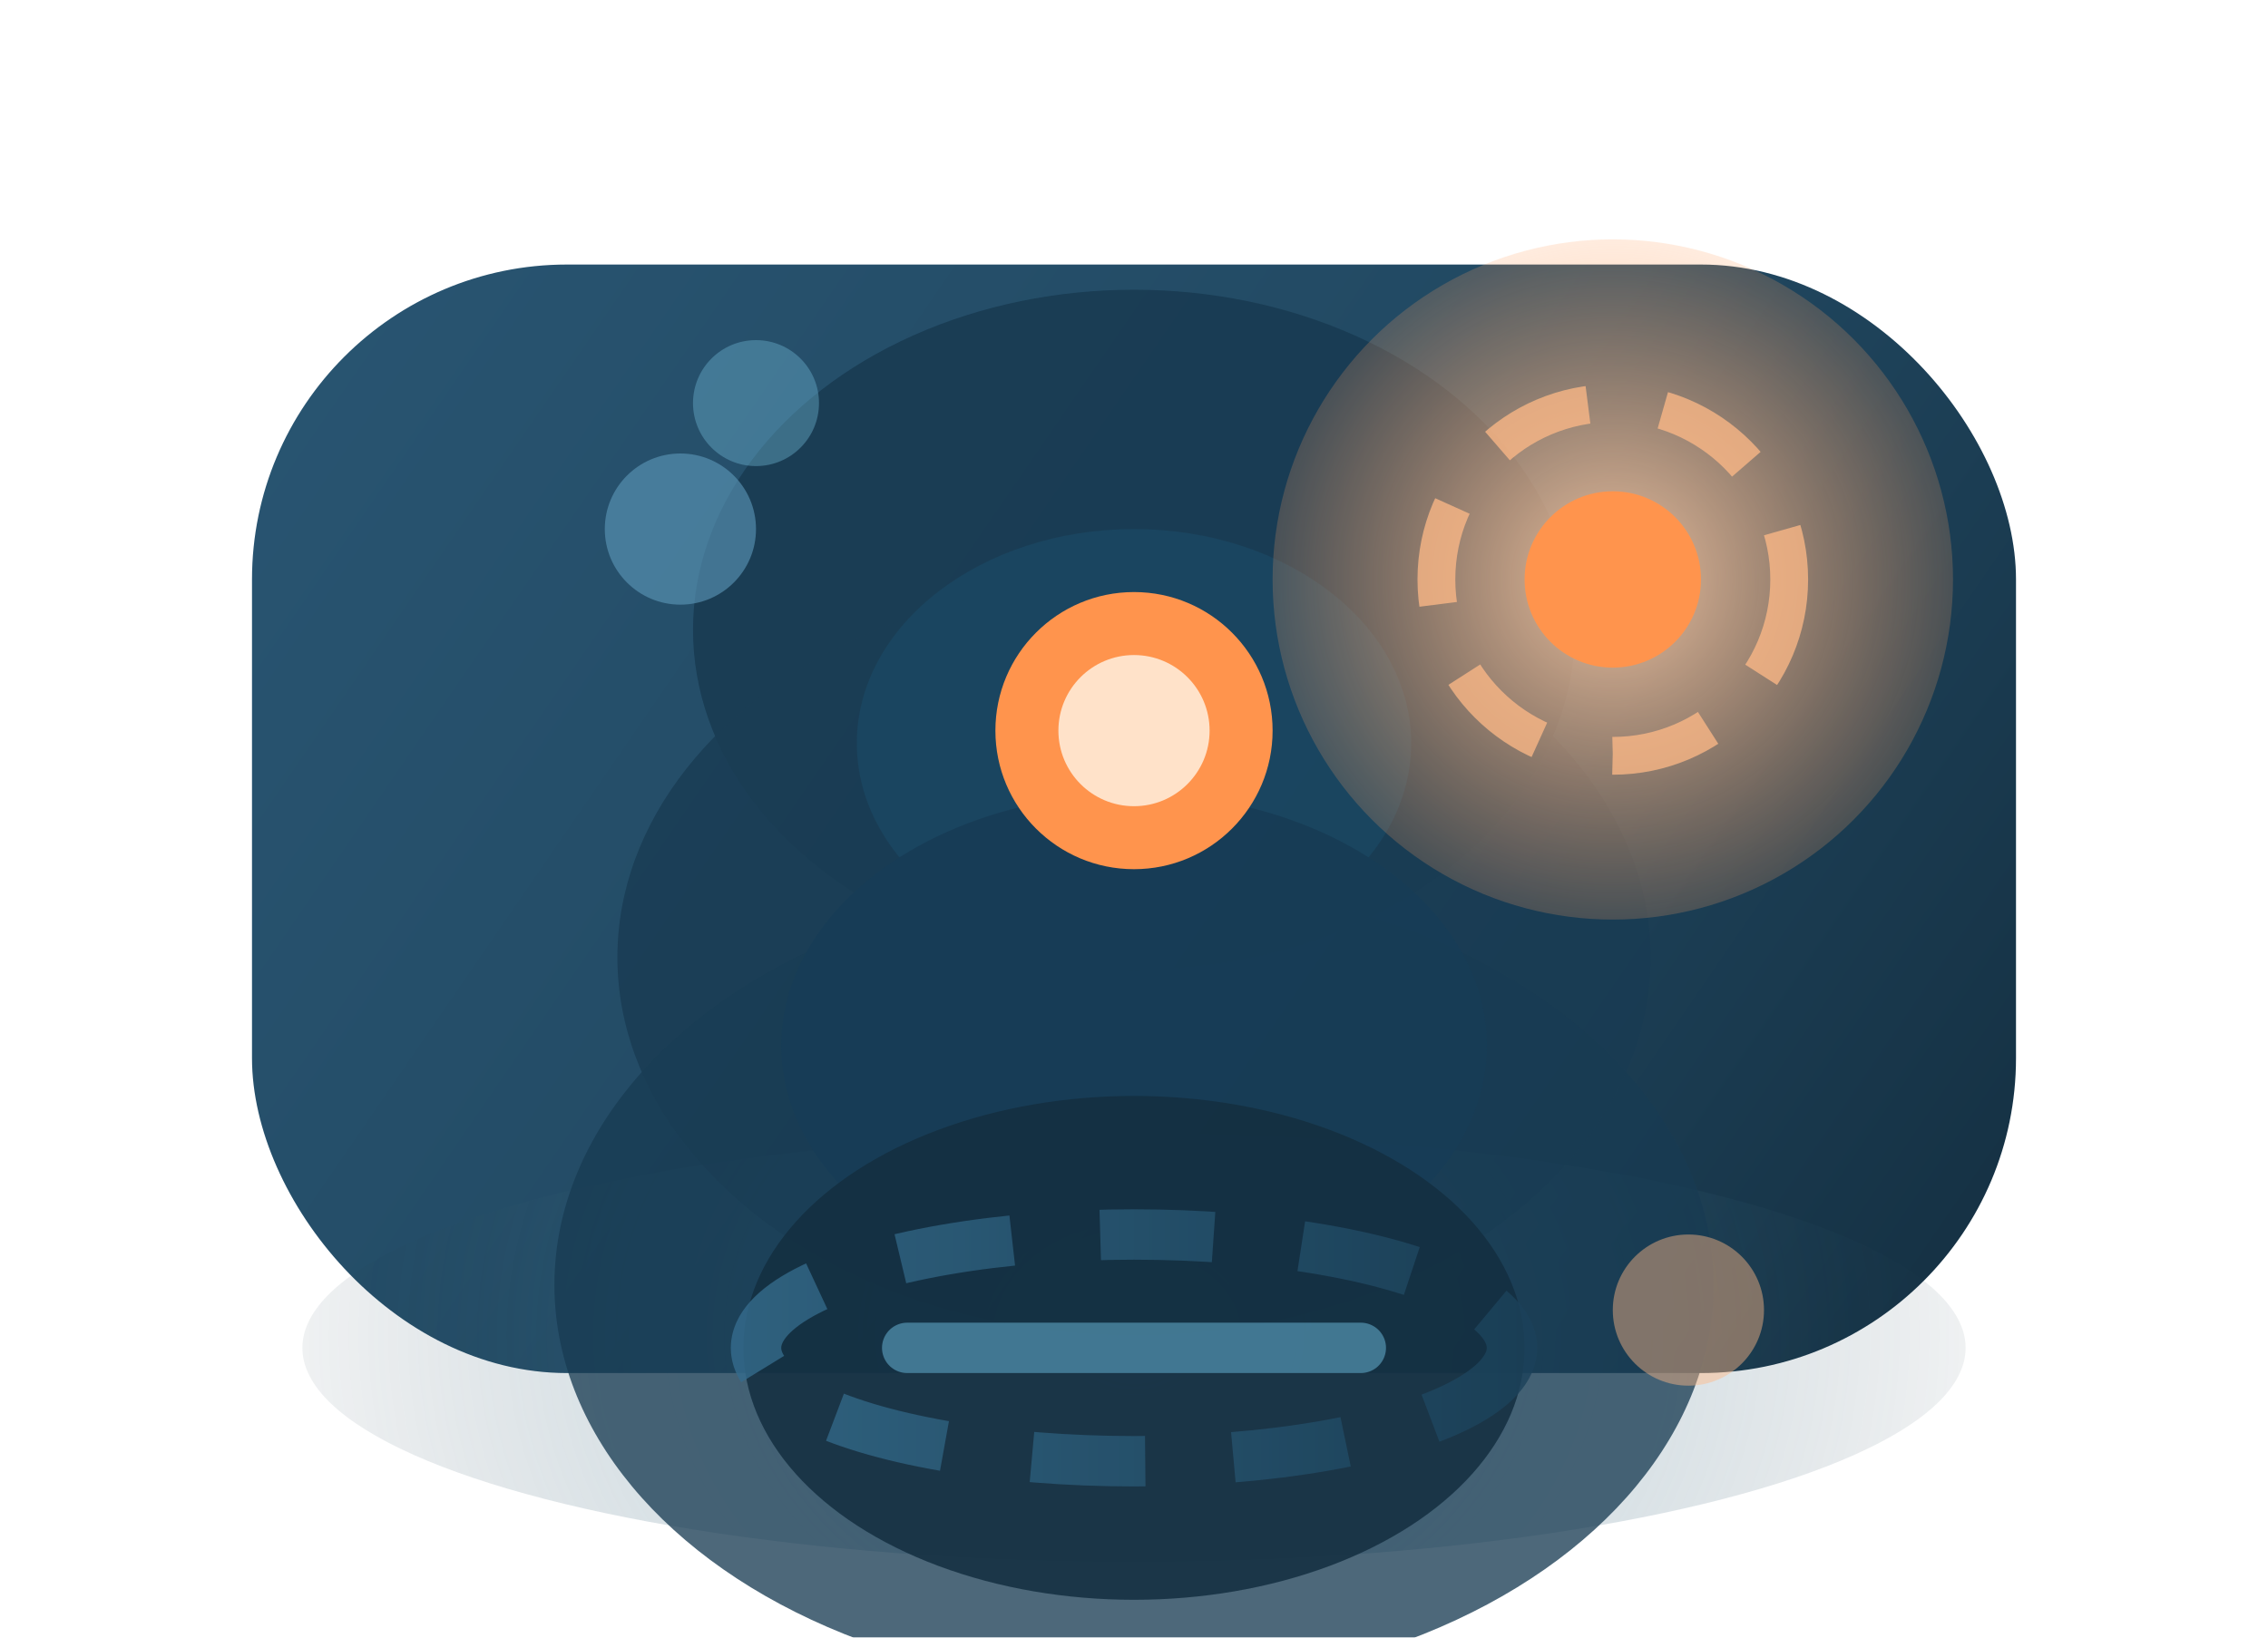 <svg width="360" height="260" viewBox="0 0 360 260" fill="none" xmlns="http://www.w3.org/2000/svg">
  <defs>
    <linearGradient id="aws-surface" x1="46" y1="38" x2="314" y2="222" gradientUnits="userSpaceOnUse">
      <stop stop-color="#295572"/>
      <stop offset="0.55" stop-color="#214861"/>
      <stop offset="1" stop-color="#142F41"/>
    </linearGradient>
    <radialGradient id="aws-glow" cx="0" cy="0" r="1" gradientUnits="userSpaceOnUse" gradientTransform="translate(180 212) rotate(90) scale(128 160)">
      <stop stop-color="#6FB7D6" stop-opacity="0.4"/>
      <stop offset="1" stop-color="#081C2A" stop-opacity="0"/>
    </radialGradient>
    <radialGradient id="layer" cx="0" cy="0" r="1" gradientUnits="userSpaceOnUse" gradientTransform="translate(0 0) rotate(60) scale(78)">
      <stop stop-color="#A4C6D8"/>
      <stop offset="0.45" stop-color="#4F89A8"/>
      <stop offset="1" stop-color="#183B52"/>
    </radialGradient>
    <linearGradient id="ring" x1="118" y1="210" x2="242" y2="210" gradientUnits="userSpaceOnUse">
      <stop stop-color="#356C8D"/>
      <stop offset="1" stop-color="#1B415A"/>
    </linearGradient>
    <radialGradient id="aws-accent" cx="0" cy="0" r="1" gradientUnits="userSpaceOnUse" gradientTransform="translate(256 92) rotate(45) scale(70)">
      <stop stop-color="#FFCFAA" stop-opacity="0.9"/>
      <stop offset="1" stop-color="#FF944D" stop-opacity="0"/>
    </radialGradient>
  </defs>

  <rect x="40" y="42" width="280" height="176" rx="50" fill="url(#aws-surface)"/>
  <ellipse cx="180" cy="214" rx="132" ry="34" fill="url(#aws-glow)"/>

  <g opacity="0.9">
    <ellipse cx="180" cy="100" rx="70" ry="54" fill="url(#layer)"/>
    <ellipse cx="180" cy="152" rx="82" ry="60" fill="url(#layer)" opacity="0.9"/>
    <ellipse cx="180" cy="204" rx="92" ry="64" fill="url(#layer)" opacity="0.85"/>
  </g>

  <g opacity="0.85">
    <ellipse cx="180" cy="118" rx="44" ry="34" fill="#1A4661"/>
    <ellipse cx="180" cy="166" rx="56" ry="40" fill="#163C56"/>
    <ellipse cx="180" cy="214" rx="62" ry="40" fill="#132E40"/>
  </g>

  <g opacity="0.8">
    <ellipse cx="180" cy="214" rx="60" ry="18" stroke="url(#ring)" stroke-width="8" stroke-dasharray="18 14"/>
    <path d="M144 214H216" stroke="#4C88A5" stroke-width="8" stroke-linecap="round"/>
  </g>

  <circle cx="180" cy="116" r="22" fill="#FF944D"/>
  <circle cx="180" cy="116" r="12" fill="#FFE2C9"/>

  <circle cx="256" cy="92" r="54" fill="url(#aws-accent)"/>
  <circle cx="256" cy="92" r="28" stroke="#FFB987" stroke-width="6" stroke-dasharray="16 12" opacity="0.75"/>
  <circle cx="256" cy="92" r="14" fill="#FF944D"/>

  <circle cx="108" cy="84" r="12" fill="#5E9ABB" opacity="0.6"/>
  <circle cx="120" cy="64" r="10" fill="#6FB7D6" opacity="0.4"/>
  <circle cx="268" cy="208" r="12" fill="#FFB987" opacity="0.45"/>
</svg>
